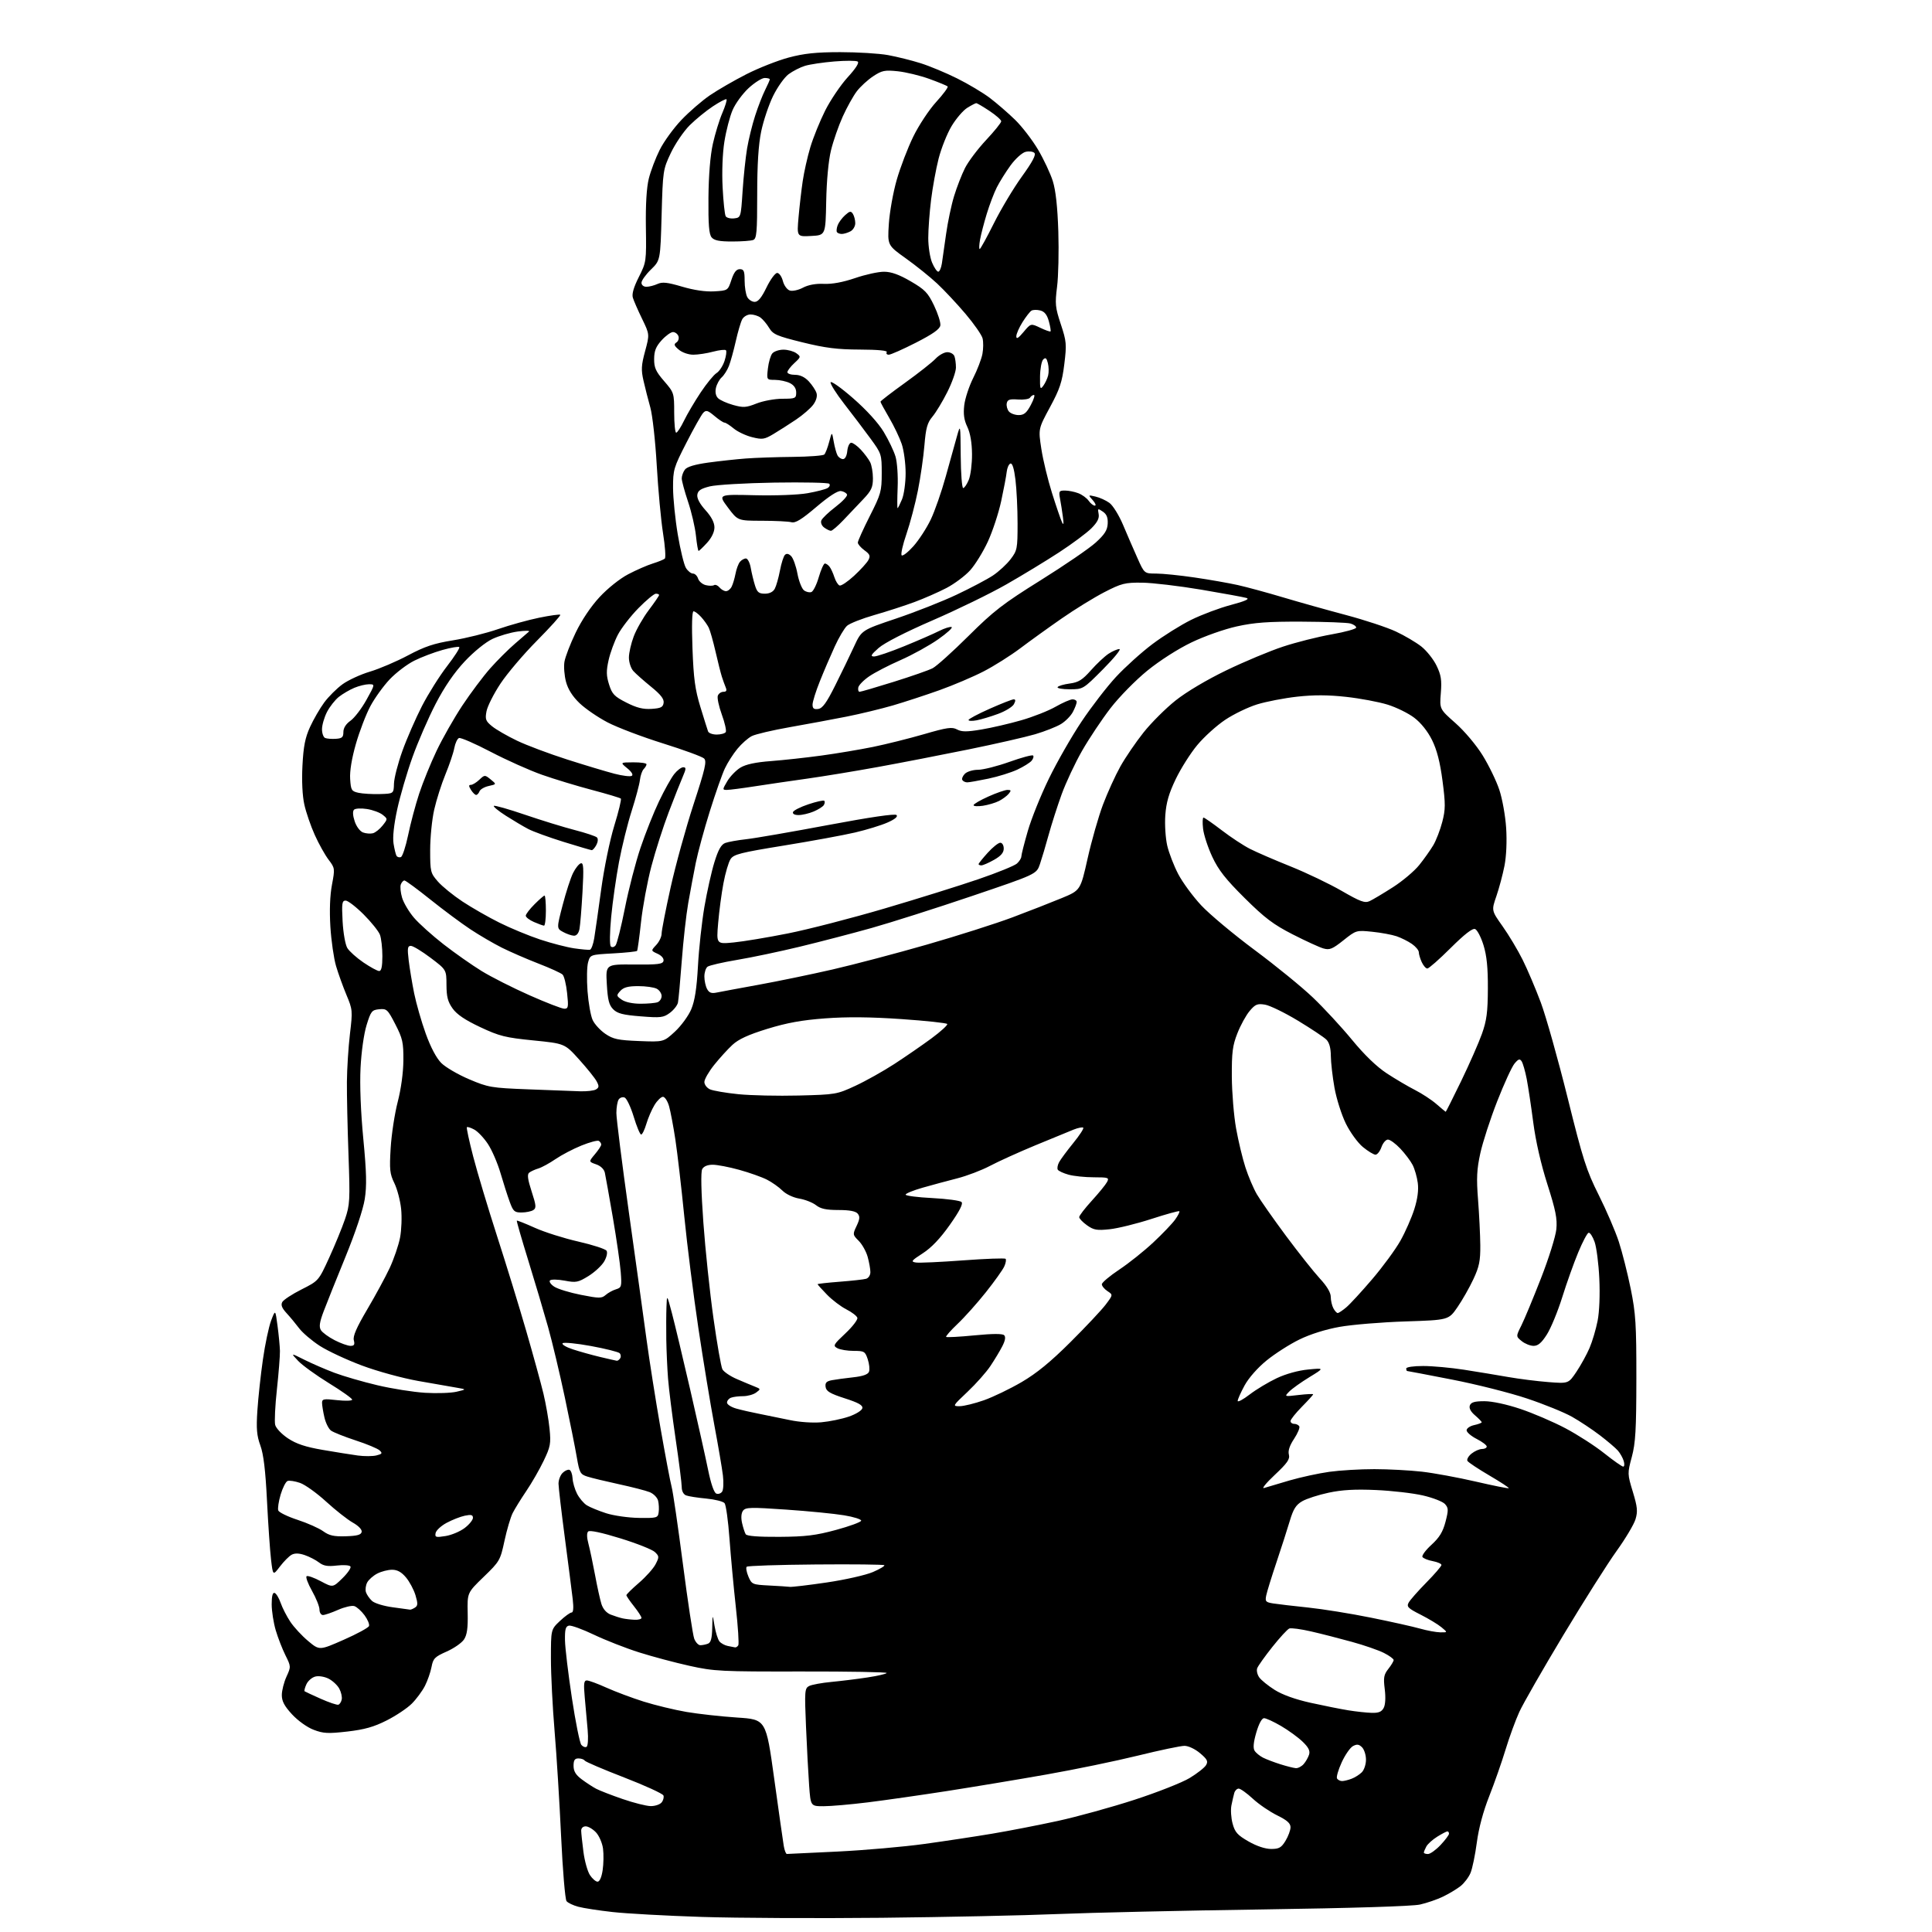 <?xml version="1.0" encoding="UTF-8" standalone="no"?>
<svg 
  version="1.1" 
  xmlns="http://www.w3.org/2000/svg" 
  xmlns:xlink="http://www.w3.org/1999/xlink" 
  xmlns:svg="http://www.w3.org/2000/svg"
  xmlns:rdf="http://www.w3.org/1999/02/22-rdf-syntax-ns#"
  xmlns:cc="http://creativecommons.org/ns#"
  xmlns:dc="http://purl.org/dc/elements/1.1/"
  viewBox="0 0 768 768"
  width="768"
  height="768"
>
<style>svg {background-color: white; }</style>"
<path stroke="none" fill="black" fill-rule="evenodd" d="M350.50,762.35C325.20,762.61 293.02,762.46 279.00,762.01C264.98,761.56 249.00,760.68 243.50,760.06C238.00,759.45 231.86,758.50 229.87,757.96C227.87,757.43 225.77,756.43 225.21,755.74C224.65,755.06 223.68,743.48 223.05,730.00C222.43,716.52 221.26,697.71 220.46,688.20C219.66,678.68 219.00,665.69 219.00,659.32C219.00,647.74 219.00,647.74 222.57,644.37C224.54,642.52 226.62,641.00 227.21,641.00C227.91,641.00 228.07,639.19 227.67,635.75C227.34,632.86 225.93,621.95 224.56,611.50C223.18,601.05 222.04,591.29 222.02,589.82C222.01,588.35 222.73,586.42 223.62,585.53C224.50,584.64 225.73,584.08 226.34,584.28C226.95,584.48 227.51,585.99 227.60,587.63C227.68,589.27 228.49,592.04 229.39,593.79C230.30,595.55 232.04,597.61 233.27,598.38C234.50,599.15 237.94,600.56 240.93,601.53C243.92,602.49 249.75,603.33 253.93,603.39C261.15,603.49 261.52,603.39 261.83,601.15C262.02,599.85 261.91,597.77 261.60,596.52C261.28,595.28 259.78,593.76 258.26,593.15C256.74,592.54 251.22,591.12 246.00,589.99C240.78,588.86 235.14,587.50 233.47,586.96C230.68,586.07 230.35,585.47 229.28,579.25C228.65,575.54 226.51,564.85 224.53,555.50C222.55,546.15 219.55,533.55 217.86,527.50C216.16,521.45 212.62,509.52 209.98,501.00C207.34,492.48 205.30,485.38 205.44,485.23C205.59,485.08 208.81,486.36 212.61,488.07C216.40,489.78 224.19,492.25 229.92,493.55C235.65,494.86 240.69,496.50 241.12,497.20C241.57,497.93 241.16,499.75 240.16,501.47C239.19,503.12 236.38,505.72 233.92,507.25C229.81,509.78 229.01,509.94 224.47,509.08C221.73,508.57 219.11,508.52 218.64,508.98C218.17,509.44 218.93,510.56 220.32,511.47C221.71,512.39 226.49,513.85 230.92,514.72C238.19,516.16 239.17,516.16 240.75,514.78C241.71,513.93 243.56,512.91 244.86,512.52C247.08,511.84 247.19,511.43 246.75,505.65C246.49,502.27 245.08,492.52 243.62,484.00C242.15,475.48 240.72,467.46 240.44,466.19C240.13,464.76 238.79,463.47 236.96,462.84C233.99,461.80 233.99,461.80 236.49,458.82C237.87,457.19 239.00,455.46 239.00,454.98C239.00,454.51 238.57,453.85 238.05,453.53C237.53,453.21 234.41,454.04 231.13,455.37C227.84,456.70 223.21,459.13 220.83,460.76C218.45,462.39 215.38,464.07 214.00,464.49C212.62,464.90 210.98,465.66 210.35,466.16C209.51,466.84 209.76,468.78 211.32,473.59C213.16,479.24 213.25,480.23 211.97,481.04C211.16,481.55 209.07,481.98 207.33,481.98C204.51,482.00 204.00,481.54 202.62,477.75C201.76,475.41 200.11,470.26 198.95,466.30C197.79,462.33 195.53,457.13 193.94,454.73C192.35,452.33 189.92,449.76 188.53,449.02C187.14,448.27 185.82,447.85 185.59,448.08C185.37,448.31 186.50,453.59 188.12,459.81C189.73,466.03 193.99,480.20 197.57,491.31C201.16,502.41 206.38,519.38 209.16,529.00C211.95,538.62 215.04,549.88 216.03,554.00C217.01,558.12 218.11,564.42 218.46,568.00C219.04,573.88 218.81,575.09 216.10,580.72C214.46,584.15 211.35,589.55 209.20,592.72C207.05,595.90 204.61,599.85 203.78,601.50C202.95,603.15 201.49,608.10 200.54,612.50C198.87,620.26 198.63,620.69 192.28,626.82C185.74,633.15 185.74,633.15 185.91,641.19C186.04,647.15 185.66,649.87 184.46,651.70C183.56,653.07 180.45,655.24 177.54,656.52C172.82,658.61 172.17,659.27 171.54,662.64C171.15,664.71 169.97,668.10 168.91,670.18C167.85,672.25 165.51,675.42 163.70,677.22C161.90,679.03 157.41,682.03 153.73,683.89C148.62,686.48 144.92,687.52 138.10,688.31C130.40,689.19 128.54,689.10 124.66,687.61C122.08,686.63 118.42,684.00 116.08,681.47C113.01,678.14 112.01,676.23 112.03,673.77C112.04,671.97 112.88,668.70 113.88,666.50C115.69,662.55 115.68,662.45 113.47,658.00C112.23,655.52 110.50,651.06 109.61,648.07C108.73,645.08 108.00,640.43 108.00,637.74C108.00,634.44 108.38,632.96 109.17,633.22C109.81,633.44 110.89,635.22 111.57,637.19C112.25,639.15 113.97,642.51 115.39,644.65C116.81,646.80 120.00,650.25 122.48,652.32C126.98,656.09 126.98,656.09 136.60,651.85C141.88,649.53 146.42,647.06 146.68,646.38C146.95,645.70 146.14,643.76 144.90,642.08C143.66,640.40 141.83,638.76 140.85,638.45C139.86,638.14 136.96,638.81 134.40,639.94C131.84,641.07 129.13,642.00 128.37,642.00C127.62,642.00 127.00,641.02 127.00,639.83C127.00,638.64 125.66,635.28 124.02,632.38C122.38,629.47 121.42,626.86 121.90,626.56C122.37,626.27 124.91,627.17 127.53,628.57C132.31,631.11 132.31,631.11 136.11,627.39C138.20,625.35 139.65,623.24 139.32,622.71C138.99,622.18 136.59,622.01 133.93,622.32C130.23,622.76 128.60,622.48 126.82,621.11C125.54,620.12 122.99,618.81 121.15,618.18C118.88,617.40 117.21,617.35 115.94,618.03C114.92,618.58 112.83,620.68 111.29,622.70C108.50,626.37 108.50,626.37 107.74,619.93C107.33,616.40 106.60,605.85 106.13,596.50C105.53,584.46 104.76,578.07 103.50,574.61C102.06,570.67 101.83,567.96 102.32,560.61C102.65,555.60 103.63,546.55 104.50,540.50C105.36,534.45 106.83,527.48 107.76,525.00C109.46,520.50 109.46,520.50 110.32,527.00C110.80,530.58 111.23,535.08 111.28,537.00C111.32,538.92 110.78,545.79 110.08,552.26C109.37,558.73 109.06,565.10 109.39,566.42C109.72,567.74 111.99,570.13 114.49,571.78C117.79,573.97 121.44,575.18 128.24,576.35C133.33,577.23 139.63,578.23 142.24,578.59C144.84,578.94 148.18,578.92 149.64,578.55C151.91,577.99 152.10,577.68 150.91,576.56C150.13,575.83 145.85,574.04 141.39,572.59C136.94,571.13 132.52,569.37 131.59,568.69C130.65,568.01 129.48,565.66 128.97,563.47C128.46,561.29 128.04,558.69 128.02,557.70C128.00,556.09 128.63,555.97 134.00,556.58C137.30,556.95 140.00,556.86 139.99,556.38C139.99,555.90 135.83,552.94 130.74,549.82C125.66,546.69 120.15,542.71 118.50,540.95C115.50,537.77 115.50,537.77 120.96,540.51C123.97,542.02 129.35,544.35 132.93,545.70C136.50,547.04 144.16,549.27 149.96,550.64C155.76,552.02 164.32,553.37 169.00,553.66C173.68,553.94 179.30,553.75 181.50,553.23C185.50,552.30 185.50,552.30 181.50,551.62C179.30,551.25 172.42,550.04 166.22,548.95C159.92,547.83 150.06,545.13 143.90,542.83C137.83,540.56 130.28,537.04 127.13,535.01C123.98,532.97 120.30,529.84 118.95,528.06C117.60,526.27 115.34,523.54 113.91,521.99C112.04,519.95 111.57,518.73 112.22,517.57C112.72,516.69 116.16,514.43 119.88,512.56C126.64,509.15 126.64,509.15 130.84,500.00C133.14,494.97 135.97,488.07 137.13,484.68C139.09,478.90 139.18,477.23 138.53,459.00C138.14,448.27 137.86,435.23 137.90,430.00C137.95,424.77 138.49,416.23 139.11,411.00C140.21,401.82 140.16,401.30 137.72,395.50C136.34,392.20 134.47,387.02 133.58,384.00C132.69,380.98 131.68,373.96 131.33,368.41C130.94,361.95 131.16,355.94 131.96,351.72C133.17,345.28 133.14,345.06 130.62,341.75C129.20,339.88 126.73,335.47 125.14,331.93C123.54,328.39 121.67,322.95 120.98,319.84C120.20,316.33 119.91,310.45 120.23,304.34C120.62,296.71 121.30,293.26 123.24,289.00C124.62,285.98 127.16,281.59 128.88,279.25C130.60,276.92 133.88,273.65 136.16,272.00C138.44,270.35 143.36,268.08 147.08,266.98C150.80,265.87 157.61,262.96 162.20,260.52C168.82,257.00 172.51,255.76 180.02,254.55C185.24,253.71 193.32,251.70 198.00,250.08C202.68,248.47 210.05,246.42 214.38,245.54C218.72,244.65 222.47,244.14 222.72,244.39C222.98,244.64 218.80,249.27 213.45,254.68C208.09,260.08 201.54,267.80 198.89,271.83C196.23,275.87 193.76,280.78 193.39,282.76C192.79,285.92 193.06,286.64 195.61,288.71C197.20,290.01 201.65,292.58 205.50,294.42C209.35,296.27 218.34,299.64 225.47,301.92C232.60,304.20 241.06,306.74 244.26,307.57C247.46,308.40 250.55,308.78 251.14,308.41C251.80,308.01 251.10,306.83 249.36,305.41C246.50,303.07 246.50,303.07 251.75,303.04C254.64,303.02 257.00,303.36 257.00,303.80C257.00,304.24 256.50,305.10 255.88,305.72C255.26,306.34 254.59,308.29 254.38,310.06C254.18,311.82 252.69,317.37 251.09,322.38C249.48,327.40 247.23,336.50 246.07,342.62C244.92,348.73 243.51,358.59 242.95,364.53C242.36,370.73 242.30,375.70 242.81,376.21C243.31,376.71 244.12,376.53 244.71,375.79C245.27,375.08 246.94,368.43 248.41,361.00C249.88,353.57 252.67,342.77 254.62,337.00C256.56,331.23 259.88,322.90 261.99,318.50C264.09,314.10 266.79,309.26 267.98,307.75C269.17,306.24 270.79,305.00 271.59,305.00C272.81,305.00 272.78,305.57 271.41,308.75C270.51,310.81 268.00,317.16 265.83,322.85C263.66,328.54 260.56,338.21 258.94,344.35C257.33,350.48 255.48,360.45 254.82,366.50C254.17,372.55 253.46,377.72 253.25,377.99C253.03,378.26 248.76,378.71 243.75,378.99C234.64,379.50 234.64,379.50 233.78,382.50C233.30,384.15 233.20,389.32 233.55,394.00C233.90,398.68 234.82,403.85 235.60,405.50C236.37,407.15 238.64,409.61 240.64,410.97C243.74,413.08 245.67,413.50 254.03,413.83C263.80,414.22 263.80,414.22 268.29,410.09C270.75,407.81 273.67,403.83 274.77,401.23C276.20,397.82 276.95,393.00 277.45,384.00C277.82,377.12 278.98,366.55 280.01,360.50C281.05,354.45 282.84,346.44 284.00,342.70C285.54,337.73 286.70,335.69 288.30,335.09C289.51,334.65 293.27,333.97 296.65,333.60C300.03,333.23 314.64,330.70 329.11,327.98C345.95,324.82 355.78,323.38 356.39,323.99C357.01,324.61 355.72,325.68 352.81,326.96C350.32,328.07 344.50,329.85 339.89,330.93C335.27,332.01 322.57,334.34 311.67,336.11C294.30,338.93 291.65,339.60 290.40,341.52C289.61,342.73 288.34,347.04 287.58,351.11C286.81,355.17 285.87,362.28 285.48,366.90C284.76,375.31 284.76,375.31 291.63,374.64C295.41,374.28 305.13,372.66 313.24,371.05C321.34,369.44 338.67,364.96 351.74,361.11C364.81,357.26 381.57,352.02 389.00,349.47C396.43,346.93 403.29,344.14 404.25,343.27C405.21,342.40 406.00,341.14 406.00,340.46C406.00,339.78 407.15,335.24 408.56,330.36C409.96,325.49 413.74,316.10 416.96,309.50C420.17,302.90 426.01,292.70 429.94,286.83C433.86,280.96 440.02,272.98 443.62,269.09C447.22,265.21 453.71,259.35 458.05,256.08C462.39,252.81 469.35,248.46 473.51,246.40C477.68,244.34 484.78,241.67 489.30,240.48C494.94,238.98 496.88,238.11 495.50,237.70C494.40,237.37 486.30,235.89 477.50,234.40C468.70,232.92 458.12,231.67 454.00,231.62C447.18,231.55 445.82,231.89 439.00,235.40C434.88,237.53 427.23,242.24 422.00,245.88C416.77,249.51 409.35,254.86 405.50,257.76C401.65,260.65 395.12,264.77 391.00,266.89C386.88,269.02 379.00,272.37 373.50,274.34C368.00,276.30 359.68,279.03 355.00,280.40C350.32,281.76 342.00,283.78 336.50,284.87C331.00,285.96 320.88,287.84 314.00,289.05C307.12,290.26 300.30,291.86 298.84,292.61C297.38,293.35 294.81,295.62 293.14,297.65C291.47,299.67 289.23,303.17 288.17,305.42C287.10,307.66 284.40,315.35 282.16,322.50C279.92,329.65 277.41,338.88 276.58,343.00C275.75,347.12 274.40,354.32 273.58,359.00C272.76,363.68 271.61,374.02 271.01,382.00C270.41,389.98 269.73,397.42 269.50,398.54C269.26,399.66 267.81,401.50 266.27,402.64C263.74,404.52 262.63,404.65 254.67,404.01C247.67,403.46 245.44,402.89 243.77,401.22C242.10,399.55 241.58,397.52 241.22,391.22C240.76,383.31 240.76,383.31 252.11,383.41C261.67,383.49 263.50,383.25 263.76,381.93C263.95,381.01 262.97,379.85 261.40,379.14C258.73,377.92 258.73,377.92 260.86,375.64C262.04,374.39 263.00,372.37 263.00,371.14C263.00,369.92 264.60,361.70 266.56,352.88C268.51,344.06 272.62,329.18 275.67,319.82C280.35,305.51 281.02,302.60 279.87,301.50C279.11,300.78 271.75,298.08 263.50,295.50C255.25,292.92 245.35,289.16 241.51,287.15C237.66,285.14 232.64,281.70 230.36,279.50C227.59,276.84 225.80,274.01 225.00,271.04C224.34,268.58 224.06,265.01 224.37,263.09C224.68,261.18 226.68,255.97 228.82,251.53C231.19,246.58 234.87,241.09 238.31,237.38C241.53,233.90 246.37,230.03 249.71,228.28C252.89,226.61 257.30,224.68 259.50,224.00C261.70,223.32 263.85,222.44 264.28,222.05C264.71,221.66 264.39,217.10 263.56,211.92C262.74,206.74 261.62,194.62 261.07,185.00C260.52,175.38 259.37,165.03 258.52,162.00C257.67,158.97 256.45,154.19 255.81,151.37C254.82,147.03 254.91,145.22 256.44,139.59C258.24,132.93 258.24,132.93 255.23,126.72C253.57,123.30 251.92,119.52 251.56,118.31C251.12,116.86 251.92,114.12 253.94,110.13C256.92,104.22 256.96,103.90 256.75,90.31C256.62,81.30 257.02,74.59 257.91,71.00C258.66,67.97 260.61,62.83 262.25,59.56C263.88,56.29 267.76,50.95 270.86,47.69C273.96,44.43 279.07,40.01 282.21,37.87C285.35,35.73 291.88,31.96 296.71,29.50C301.55,27.04 309.10,24.06 313.50,22.88C319.64,21.24 324.41,20.74 334.00,20.73C340.88,20.73 349.43,21.25 353.00,21.90C356.57,22.55 362.41,24.01 365.97,25.13C369.53,26.25 376.06,28.97 380.47,31.17C384.89,33.36 390.75,36.87 393.50,38.95C396.25,41.04 400.76,44.94 403.51,47.62C406.27,50.31 410.38,55.65 412.65,59.50C414.92,63.35 417.56,68.97 418.51,72.00C419.67,75.71 420.38,82.22 420.70,92.00C420.95,99.97 420.73,109.88 420.20,114.00C419.34,120.78 419.48,122.21 421.68,128.86C423.95,135.70 424.05,136.83 423.08,144.74C422.21,151.88 421.28,154.66 417.38,161.87C412.73,170.48 412.73,170.48 413.95,178.44C414.62,182.82 416.52,190.70 418.18,195.95C419.83,201.20 421.61,206.40 422.12,207.50C422.79,208.96 422.90,208.42 422.52,205.50C422.23,203.30 421.72,200.04 421.38,198.25C420.82,195.27 420.99,195.00 423.32,195.00C424.72,195.00 427.11,195.47 428.62,196.05C430.14,196.62 431.99,197.97 432.75,199.05C433.50,200.12 434.61,201.00 435.21,201.00C435.82,201.00 435.45,200.03 434.40,198.85C432.50,196.70 432.50,196.70 435.50,197.40C437.15,197.78 439.62,198.90 441.00,199.90C442.38,200.89 444.81,204.81 446.41,208.60C448.01,212.40 450.57,218.31 452.11,221.75C454.89,228.00 454.89,228.00 459.57,228.00C462.14,228.00 469.03,228.70 474.87,229.56C480.72,230.41 488.43,231.77 492.00,232.56C495.57,233.36 503.68,235.56 510.00,237.45C516.33,239.34 527.58,242.50 535.00,244.47C542.42,246.44 551.36,249.39 554.85,251.02C558.34,252.65 562.92,255.35 565.02,257.01C567.12,258.68 569.84,262.10 571.05,264.61C572.86,268.34 573.17,270.32 572.75,275.51C572.24,281.86 572.24,281.86 578.55,287.43C582.16,290.62 586.79,296.11 589.36,300.25C591.83,304.24 594.82,310.40 596.00,313.95C597.19,317.50 598.41,324.33 598.72,329.13C599.06,334.41 598.80,340.36 598.05,344.18C597.37,347.66 595.92,353.08 594.84,356.22C592.86,361.95 592.86,361.95 597.31,368.22C599.76,371.68 603.34,377.65 605.26,381.50C607.18,385.35 610.43,393.00 612.49,398.50C614.54,404.00 619.33,421.01 623.13,436.30C629.28,461.07 630.63,465.29 635.53,475.06C638.55,481.09 642.14,489.43 643.50,493.59C644.86,497.76 646.99,506.19 648.24,512.33C650.23,522.16 650.50,526.45 650.48,548.00C650.46,568.33 650.15,573.63 648.67,579.15C646.91,585.71 646.91,585.90 649.07,593.00C650.90,599.04 651.08,600.80 650.14,603.92C649.53,605.96 646.14,611.66 642.60,616.57C639.07,621.48 629.55,636.52 621.44,650.00C613.34,663.48 605.47,677.20 603.96,680.50C602.45,683.80 599.98,690.55 598.48,695.50C596.98,700.45 594.06,708.77 592.00,714.00C589.60,720.05 587.81,726.74 587.06,732.43C586.41,737.34 585.29,742.78 584.56,744.51C583.84,746.24 582.04,748.61 580.57,749.77C579.09,750.93 575.98,752.80 573.64,753.93C571.31,755.06 567.17,756.48 564.45,757.09C561.42,757.77 537.18,758.52 502.00,759.03C470.38,759.48 433.70,760.31 420.50,760.86C407.30,761.42 375.80,762.08 350.50,762.35zM237.55,748.00C238.36,748.00 239.15,746.21 239.56,743.44C239.94,740.93 240.00,737.06 239.71,734.84C239.41,732.62 238.15,729.72 236.91,728.40C235.67,727.08 233.83,726.00 232.83,726.00C231.74,726.00 231.01,726.71 231.03,727.75C231.05,728.71 231.45,732.47 231.92,736.11C232.39,739.75 233.55,743.91 234.50,745.36C235.45,746.81 236.83,748.00 237.55,748.00zM312.80,736.98C313.18,736.97 322.28,736.54 333.01,736.02C343.75,735.49 359.27,734.13 367.51,732.99C375.76,731.85 387.90,730.01 394.50,728.90C401.10,727.80 412.80,725.52 420.50,723.85C428.20,722.17 441.93,718.38 451.00,715.43C460.07,712.48 469.94,708.59 472.92,706.78C475.89,704.98 478.82,702.68 479.42,701.67C480.32,700.15 479.92,699.36 477.04,696.92C475.05,695.25 472.41,694.00 470.84,694.00C469.34,694.00 460.99,695.75 452.30,697.89C443.61,700.03 427.27,703.41 416.00,705.39C404.73,707.38 386.95,710.33 376.50,711.96C366.05,713.58 351.89,715.61 345.03,716.46C338.17,717.31 330.24,718.00 327.40,718.00C322.24,718.00 322.24,718.00 321.64,709.75C321.31,705.21 320.75,694.68 320.40,686.35C319.80,672.20 319.88,671.14 321.63,670.22C322.66,669.69 326.65,668.95 330.50,668.59C334.35,668.22 340.78,667.43 344.78,666.82C348.78,666.21 352.24,665.42 352.47,665.05C352.70,664.68 337.50,664.41 318.69,664.44C286.59,664.50 283.87,664.36 274.12,662.20C268.41,660.94 259.41,658.54 254.12,656.87C248.83,655.20 240.76,652.04 236.18,649.86C231.61,647.67 227.11,646.03 226.18,646.21C224.84,646.48 224.52,647.65 224.59,652.03C224.64,655.04 225.87,665.31 227.32,674.87C228.76,684.42 230.46,692.85 231.09,693.61C231.71,694.36 232.66,694.71 233.18,694.39C233.72,694.05 233.90,691.11 233.60,687.65C233.30,684.27 232.78,678.46 232.45,674.75C231.95,669.26 232.11,668.00 233.28,668.00C234.07,668.00 237.60,669.30 241.11,670.89C244.63,672.47 251.26,674.96 255.86,676.41C260.46,677.85 268.11,679.70 272.86,680.52C277.61,681.33 286.68,682.33 293.00,682.75C304.50,683.50 304.50,683.50 307.75,707.00C309.54,719.92 311.25,731.96 311.55,733.75C311.85,735.54 312.41,736.99 312.80,736.98zM567.63,737.00C568.53,737.00 570.78,735.39 572.63,733.43C574.48,731.46 576.00,729.44 576.00,728.93C576.00,728.42 575.72,728.00 575.37,728.00C575.02,728.00 573.21,728.94 571.36,730.09C569.50,731.24 567.53,733.01 566.99,734.02C566.44,735.04 566.00,736.12 566.00,736.43C566.00,736.75 566.73,737.00 567.63,737.00zM505.26,734.99C508.44,735.00 509.34,734.49 511.01,731.75C512.10,729.96 512.99,727.54 513.00,726.37C513.00,724.78 511.63,723.57 507.68,721.63C504.76,720.20 500.41,717.23 498.02,715.02C495.63,712.81 493.10,711.00 492.40,711.00C491.70,711.00 490.91,711.79 490.64,712.75C490.37,713.71 489.86,715.92 489.51,717.67C489.16,719.41 489.37,722.67 489.98,724.92C490.90,728.34 491.92,729.49 496.29,731.99C499.52,733.85 502.93,734.98 505.26,734.99zM258.63,717.95C260.35,717.98 262.31,717.33 262.99,716.51C263.67,715.69 264.00,714.44 263.72,713.72C263.45,713.01 256.41,709.78 248.08,706.56C239.75,703.34 232.70,700.33 232.41,699.85C232.12,699.38 231.01,699.00 229.94,699.00C228.46,699.00 228.00,699.70 228.00,701.95C228.00,704.11 228.87,705.54 231.25,707.32C233.04,708.66 235.62,710.34 237.00,711.07C238.38,711.79 243.10,713.63 247.50,715.14C251.90,716.66 256.91,717.92 258.63,717.95zM533.49,708.00C534.25,708.00 535.95,707.59 537.28,707.08C538.61,706.58 540.43,705.42 541.34,704.51C542.26,703.60 543.00,701.35 543.00,699.50C543.00,697.65 542.29,695.44 541.43,694.57C540.21,693.36 539.41,693.25 537.84,694.09C536.72,694.68 534.70,697.60 533.34,700.57C531.98,703.54 531.15,706.43 531.49,706.99C531.84,707.54 532.74,708.00 533.49,708.00zM515.10,702.87C515.97,702.94 517.38,702.21 518.23,701.25C519.07,700.29 520.04,698.58 520.39,697.45C520.84,695.95 520.13,694.56 517.75,692.29C515.96,690.58 512.12,687.79 509.21,686.09C506.29,684.39 503.27,683.00 502.48,683.00C501.61,683.00 500.42,685.20 499.40,688.69C498.27,692.57 498.06,694.87 498.72,695.94C499.26,696.80 500.78,698.04 502.10,698.71C503.42,699.37 506.52,700.55 509.00,701.33C511.48,702.11 514.22,702.80 515.10,702.87zM545.21,680.88C548.01,680.97 549.20,680.49 550.03,678.94C550.71,677.68 550.87,674.82 550.46,671.49C549.88,666.89 550.09,665.70 551.89,663.41C553.05,661.94 554.00,660.35 554.00,659.89C554.00,659.42 552.28,658.16 550.17,657.09C548.07,656.01 542.33,654.02 537.42,652.67C532.51,651.31 525.21,649.44 521.18,648.52C517.16,647.59 513.27,647.07 512.53,647.35C511.80,647.63 508.76,650.93 505.78,654.68C502.80,658.43 500.09,662.24 499.76,663.14C499.42,664.03 499.78,665.67 500.55,666.76C501.31,667.86 504.09,670.11 506.72,671.77C509.78,673.70 514.93,675.55 521.00,676.89C526.23,678.05 532.98,679.39 536.00,679.88C539.02,680.37 543.17,680.82 545.21,680.88zM134.50,677.65C135.05,677.47 135.66,676.52 135.85,675.54C136.04,674.55 135.61,672.63 134.88,671.28C134.16,669.93 132.27,668.16 130.68,667.33C129.04,666.49 126.73,666.10 125.36,666.45C124.02,666.78 122.42,668.17 121.80,669.53C121.18,670.89 120.86,672.15 121.09,672.31C121.31,672.48 124.20,673.82 127.50,675.29C130.80,676.76 133.95,677.82 134.50,677.65zM292.19,654.86C292.57,654.94 293.15,654.56 293.48,654.03C293.81,653.49 293.37,646.63 292.50,638.78C291.63,630.92 290.50,618.71 289.98,611.64C289.47,604.56 288.59,598.21 288.02,597.53C287.46,596.85 284.18,596.03 280.74,595.70C277.29,595.38 273.69,594.82 272.74,594.45C271.69,594.05 271.00,592.73 271.00,591.14C271.00,589.69 269.91,581.08 268.57,572.00C267.23,562.92 265.88,552.12 265.56,548.00C265.24,543.88 264.93,536.90 264.86,532.50C264.80,528.10 264.82,522.25 264.93,519.50C265.11,514.50 265.11,514.50 267.10,522.00C268.19,526.12 271.47,539.85 274.39,552.50C277.31,565.15 280.50,579.48 281.49,584.34C282.61,589.83 283.84,593.39 284.75,593.73C285.55,594.04 286.60,593.66 287.09,592.90C287.57,592.13 287.70,589.25 287.37,586.50C287.04,583.75 285.51,574.75 283.96,566.50C282.41,558.25 279.56,540.92 277.62,528.00C275.69,515.08 273.16,495.05 272.01,483.50C270.86,471.95 269.26,458.23 268.47,453.00C267.68,447.77 266.55,441.81 265.97,439.75C265.38,437.69 264.29,436.00 263.53,436.00C262.78,436.00 261.27,437.46 260.18,439.25C259.09,441.04 257.63,444.41 256.94,446.75C256.25,449.09 255.32,451.00 254.87,451.00C254.42,451.00 253.09,447.81 251.91,443.92C250.73,440.03 249.09,436.59 248.28,436.28C247.46,435.96 246.40,436.34 245.91,437.10C245.43,437.87 245.02,440.27 245.02,442.43C245.01,444.59 247.25,462.36 249.99,481.93C252.74,501.49 255.90,524.25 257.01,532.50C258.13,540.75 260.61,556.50 262.53,567.50C264.45,578.50 266.45,589.08 266.98,591.02C267.51,592.95 269.52,606.75 271.46,621.67C273.39,636.59 275.42,649.97 275.96,651.40C276.51,652.83 277.60,654.00 278.39,654.00C279.19,654.00 280.55,653.73 281.42,653.39C282.58,652.95 283.03,651.29 283.12,647.14C283.24,641.50 283.24,641.50 284.04,646.31C284.49,648.95 285.37,651.74 286.00,652.50C286.63,653.26 288.13,654.07 289.32,654.30C290.52,654.54 291.81,654.79 292.19,654.86zM572.50,648.88C575.50,648.93 575.50,648.93 573.00,646.86C571.63,645.71 567.91,643.47 564.73,641.86C559.73,639.34 559.09,638.70 559.95,637.09C560.50,636.06 563.66,632.47 566.97,629.11C570.29,625.74 573.00,622.59 573.00,622.10C573.00,621.62 571.44,620.93 569.54,620.57C567.63,620.22 565.79,619.47 565.45,618.92C565.11,618.37 566.72,616.19 569.03,614.08C572.20,611.18 573.56,608.95 574.61,604.94C575.83,600.24 575.80,599.44 574.39,597.87C573.51,596.91 569.58,595.37 565.65,594.47C561.72,593.56 553.33,592.59 547.00,592.31C538.66,591.94 533.48,592.23 528.15,593.37C524.10,594.23 519.38,595.76 517.65,596.76C515.17,598.20 514.12,599.86 512.72,604.55C511.75,607.82 509.36,615.23 507.43,621.00C505.49,626.77 503.65,632.71 503.35,634.19C502.85,636.61 503.12,636.92 506.15,637.40C507.99,637.69 514.23,638.42 520.00,639.02C525.77,639.62 537.02,641.43 545.00,643.05C552.98,644.66 561.75,646.62 564.50,647.40C567.25,648.18 570.85,648.85 572.50,648.88zM252.25,643.88C253.76,643.95 255.00,643.61 255.00,643.14C255.00,642.66 253.65,640.58 252.00,638.50C250.35,636.42 249.00,634.45 249.00,634.11C249.00,633.78 251.25,631.56 254.01,629.19C256.76,626.82 259.73,623.50 260.60,621.81C262.08,618.95 262.06,618.62 260.34,616.97C259.33,615.99 253.16,613.54 246.62,611.52C239.15,609.21 234.40,608.20 233.80,608.80C233.21,609.39 233.24,611.19 233.91,613.65C234.48,615.80 235.66,621.37 236.53,626.03C237.39,630.69 238.54,635.92 239.09,637.65C239.72,639.63 241.09,641.18 242.79,641.84C244.28,642.42 246.40,643.09 247.50,643.33C248.60,643.57 250.74,643.82 252.25,643.88zM163.00,639.86C163.28,639.92 164.14,639.56 164.93,639.06C166.12,638.31 166.16,637.48 165.16,634.12C164.49,631.91 162.79,628.72 161.38,627.05C159.59,624.91 157.93,624.00 155.86,624.00C154.23,624.00 151.59,624.68 149.98,625.51C148.37,626.34 146.57,627.93 145.97,629.05C145.38,630.16 145.15,631.90 145.47,632.91C145.79,633.91 146.89,635.49 147.91,636.42C148.93,637.34 152.61,638.46 156.13,638.92C159.63,639.37 162.72,639.80 163.00,639.86zM314.00,630.80C314.82,630.90 321.43,630.12 328.69,629.05C335.94,627.98 344.16,626.12 346.97,624.92C349.77,623.71 351.82,622.49 351.53,622.20C351.24,621.91 338.96,621.77 324.25,621.90C309.54,622.02 297.19,622.43 296.82,622.81C296.45,623.19 296.76,624.94 297.50,626.70C298.82,629.80 299.09,629.92 305.68,630.26C309.43,630.45 313.18,630.69 314.00,630.80zM137.49,610.69C142.00,610.55 143.55,610.12 143.77,608.95C143.95,608.03 142.52,606.54 140.23,605.25C138.12,604.06 133.35,600.31 129.64,596.91C125.93,593.51 121.25,590.16 119.25,589.47C117.24,588.78 115.01,588.44 114.31,588.71C113.60,588.99 112.36,591.43 111.55,594.14C110.75,596.85 110.33,599.69 110.62,600.44C110.91,601.20 114.36,602.88 118.29,604.16C122.22,605.45 126.80,607.48 128.47,608.69C130.88,610.43 132.72,610.84 137.49,610.69zM177.12,610.60C179.49,610.22 182.91,608.78 184.72,607.40C186.52,606.03 188.00,604.21 188.00,603.37C188.00,602.17 187.30,601.99 184.75,602.52C182.96,602.90 179.71,604.18 177.51,605.37C175.32,606.55 173.36,608.37 173.16,609.41C172.84,611.10 173.24,611.22 177.12,610.60zM309.81,610.92C320.26,610.85 324.24,610.36 332.33,608.17C337.74,606.70 342.24,605.05 342.33,604.50C342.42,603.95 339.35,602.98 335.50,602.35C331.65,601.71 321.30,600.69 312.50,600.09C298.38,599.11 296.37,599.16 295.36,600.53C294.65,601.49 294.51,603.32 294.98,605.42C295.40,607.26 296.05,609.27 296.43,609.88C296.88,610.62 301.45,610.97 309.81,610.92zM502.50,591.50C503.60,591.15 508.15,589.80 512.61,588.50C517.07,587.21 524.19,585.66 528.43,585.07C532.68,584.48 540.72,584.00 546.32,584.01C551.92,584.01 560.42,584.47 565.21,585.01C570.00,585.56 579.66,587.34 586.67,588.96C593.68,590.59 599.57,591.76 599.76,591.58C599.94,591.39 596.47,589.12 592.05,586.53C587.62,583.93 583.70,581.33 583.34,580.74C582.98,580.16 583.70,578.85 584.95,577.84C586.20,576.83 588.07,576.00 589.11,576.00C590.15,576.00 591.00,575.56 591.00,575.02C591.00,574.48 589.20,573.12 587.00,572.00C584.80,570.88 583.00,569.33 583.00,568.56C583.00,567.79 584.35,566.86 586.00,566.50C587.65,566.14 589.00,565.63 589.00,565.37C589.00,565.11 587.80,563.87 586.33,562.61C584.59,561.11 583.88,559.74 584.30,558.66C584.78,557.41 586.21,557.00 590.07,557.00C593.14,557.00 598.88,558.23 604.35,560.06C609.38,561.75 617.44,565.20 622.25,567.74C627.06,570.28 634.00,574.75 637.68,577.68C641.35,580.60 644.76,583.00 645.25,583.00C645.73,583.00 645.83,581.99 645.45,580.75C645.07,579.51 644.03,577.66 643.13,576.63C642.23,575.60 639.02,572.87 636.00,570.56C632.98,568.25 627.99,564.94 624.91,563.20C621.84,561.46 613.79,558.19 607.02,555.93C600.25,553.66 586.85,550.28 577.23,548.41C567.62,546.53 559.58,545.00 559.37,545.00C559.17,545.00 559.00,544.55 559.00,544.00C559.00,543.43 561.91,543.00 565.75,543.01C569.46,543.01 576.77,543.68 582.00,544.49C587.23,545.31 595.10,546.61 599.50,547.38C603.90,548.15 611.10,549.06 615.50,549.40C623.50,550.02 623.50,550.02 626.69,545.26C628.44,542.64 630.78,538.39 631.88,535.81C632.98,533.24 634.41,528.40 635.07,525.07C635.78,521.45 636.05,514.69 635.75,508.26C635.48,502.34 634.63,495.77 633.87,493.65C633.12,491.54 632.05,489.91 631.50,490.04C630.95,490.17 629.08,493.70 627.35,497.89C625.61,502.08 622.75,510.10 621.00,515.71C619.24,521.33 616.50,527.97 614.92,530.46C612.81,533.80 611.40,535.00 609.63,535.00C608.31,535.00 606.18,534.16 604.91,533.12C602.59,531.25 602.59,531.25 604.78,526.87C605.98,524.47 609.48,516.04 612.56,508.15C615.65,500.25 618.39,491.48 618.67,488.65C619.08,484.47 618.41,481.10 615.10,470.74C612.55,462.75 610.46,453.61 609.50,446.24C608.66,439.78 607.48,431.98 606.89,428.89C606.29,425.81 605.38,422.66 604.88,421.89C604.13,420.76 603.60,420.93 602.05,422.78C601.00,424.03 597.90,430.78 595.16,437.78C592.42,444.77 589.40,454.07 588.45,458.43C587.04,464.88 586.87,468.33 587.55,476.93C588.00,482.74 588.40,490.88 588.44,495.00C588.49,501.21 588.02,503.53 585.69,508.50C584.15,511.80 581.31,516.80 579.37,519.62C575.85,524.73 575.85,524.73 558.68,525.29C549.23,525.59 537.45,526.57 532.50,527.45C526.95,528.44 520.82,530.37 516.50,532.49C512.65,534.37 506.80,538.11 503.49,540.81C499.92,543.71 496.37,547.75 494.74,550.74C493.23,553.51 492.00,556.27 492.00,556.88C492.00,557.49 494.14,556.35 496.75,554.34C499.36,552.33 504.21,549.42 507.53,547.85C511.19,546.13 516.11,544.77 520.03,544.40C526.50,543.78 526.50,543.78 520.50,547.45C517.20,549.46 513.60,552.04 512.50,553.16C510.50,555.21 510.50,555.21 516.25,554.53C519.41,554.16 522.00,554.04 522.00,554.26C522.00,554.49 519.98,556.72 517.50,559.23C515.02,561.75 513.00,564.29 513.00,564.90C513.00,565.50 513.65,566.00 514.44,566.00C515.23,566.00 516.15,566.43 516.48,566.96C516.81,567.50 515.88,569.74 514.42,571.95C512.64,574.63 511.95,576.71 512.35,578.22C512.82,580.04 511.75,581.59 506.72,586.31C503.30,589.52 501.40,591.86 502.50,591.50zM326.46,565.38C329.73,565.09 334.68,564.07 337.46,563.11C340.27,562.14 342.63,560.67 342.80,559.78C343.03,558.60 341.22,557.59 335.80,555.85C329.99,553.98 328.44,553.06 328.19,551.34C327.95,549.66 328.51,549.07 330.69,548.65C332.24,548.36 336.05,547.84 339.17,547.50C343.01,547.08 345.03,546.36 345.44,545.29C345.78,544.41 345.56,542.19 344.95,540.35C343.91,537.21 343.56,537.00 339.36,537.00C336.89,537.00 333.98,536.52 332.89,535.94C331.04,534.95 331.26,534.55 336.07,530.03C338.90,527.37 341.04,524.58 340.81,523.84C340.58,523.10 338.62,521.60 336.45,520.50C334.28,519.40 330.81,516.77 328.75,514.65C326.69,512.53 325.00,510.66 325.00,510.49C325.00,510.32 328.94,509.88 333.75,509.51C338.56,509.14 343.29,508.62 344.25,508.35C345.24,508.08 346.00,506.91 345.99,505.68C345.99,504.48 345.50,501.76 344.91,499.62C344.32,497.49 342.72,494.63 341.36,493.26C338.94,490.84 338.91,490.70 340.51,487.33C341.80,484.62 341.89,483.57 340.95,482.44C340.14,481.46 337.70,481.00 333.29,481.00C328.42,481.00 326.21,480.52 324.38,479.08C323.04,478.03 320.04,476.85 317.72,476.46C315.30,476.05 312.44,474.70 311.01,473.27C309.65,471.91 306.88,469.96 304.87,468.93C302.85,467.90 297.91,466.15 293.87,465.03C289.84,463.91 285.08,463.00 283.31,463.00C281.25,463.00 279.73,463.64 279.14,464.75C278.54,465.86 278.71,473.65 279.60,486.00C280.37,496.73 282.17,513.83 283.61,524.00C285.04,534.17 286.64,543.32 287.17,544.32C287.71,545.31 290.25,547.05 292.82,548.16C295.39,549.28 298.62,550.63 300.00,551.17C302.43,552.12 302.45,552.19 300.56,553.57C299.49,554.36 297.17,555.00 295.39,555.00C293.62,555.00 291.45,555.27 290.58,555.61C289.71,555.94 289.00,556.82 289.00,557.56C289.00,558.30 290.69,559.38 292.75,559.95C294.81,560.53 298.98,561.48 302.00,562.06C305.02,562.65 310.43,563.75 314.00,564.51C317.72,565.31 323.05,565.68 326.46,565.38zM381.52,558.98C383.16,558.97 387.49,557.90 391.13,556.62C394.78,555.33 401.53,552.08 406.13,549.39C412.11,545.89 417.64,541.36 425.53,533.50C431.61,527.45 437.90,520.75 439.52,518.61C442.46,514.71 442.46,514.71 440.23,513.24C439.00,512.42 438.00,511.20 438.00,510.52C438.00,509.85 441.11,507.23 444.90,504.70C448.70,502.18 454.79,497.32 458.44,493.90C462.09,490.49 466.01,486.39 467.15,484.79C468.29,483.19 469.04,481.70 468.81,481.48C468.59,481.26 463.58,482.64 457.68,484.56C451.78,486.47 444.30,488.31 441.06,488.65C436.01,489.18 434.75,488.96 432.09,487.06C430.39,485.85 429.00,484.40 429.00,483.82C429.00,483.25 431.26,480.31 434.02,477.29C436.78,474.27 439.50,470.94 440.05,469.90C441.00,468.13 440.65,468.00 434.79,467.99C431.33,467.99 426.83,467.52 424.79,466.96C422.74,466.39 420.81,465.50 420.49,464.98C420.17,464.47 420.40,463.13 421.00,462.01C421.59,460.89 424.13,457.47 426.62,454.40C429.12,451.34 430.92,448.58 430.61,448.28C430.31,447.98 428.59,448.31 426.78,449.03C424.98,449.74 418.10,452.57 411.50,455.31C404.90,458.05 396.80,461.72 393.50,463.47C390.20,465.21 384.35,467.44 380.50,468.42C376.65,469.40 370.46,471.07 366.75,472.13C363.04,473.19 360.00,474.43 360.00,474.89C360.00,475.34 364.77,475.96 370.60,476.25C376.43,476.55 381.66,477.26 382.22,477.82C382.92,478.52 381.46,481.39 377.59,486.87C373.77,492.29 370.27,495.98 366.82,498.20C362.24,501.16 361.96,501.54 364.11,501.87C365.42,502.07 373.84,501.69 382.82,501.02C391.80,500.35 399.41,500.08 399.73,500.40C400.06,500.73 399.82,502.10 399.20,503.46C398.58,504.81 395.29,509.43 391.88,513.71C388.47,518.00 383.43,523.64 380.67,526.25C377.92,528.86 375.86,531.20 376.11,531.44C376.35,531.68 381.42,531.41 387.36,530.83C394.55,530.13 398.51,530.11 399.17,530.77C399.84,531.44 399.59,532.90 398.44,535.14C397.50,536.99 395.37,540.52 393.71,543.00C392.06,545.48 387.97,550.09 384.62,553.25C378.61,558.93 378.57,559.00 381.52,558.98zM245.19,540.92C245.57,540.96 246.18,540.51 246.55,539.91C246.92,539.31 246.81,538.41 246.31,537.91C245.81,537.41 240.69,536.13 234.95,535.07C229.20,534.01 224.12,533.52 223.66,533.96C223.20,534.41 225.00,535.50 227.66,536.37C230.32,537.25 235.20,538.61 238.50,539.40C241.80,540.19 244.81,540.87 245.19,540.92zM139.33,535.00C140.81,535.00 141.10,534.50 140.65,532.76C140.23,531.16 141.73,527.71 145.98,520.51C149.23,515.01 153.26,507.57 154.93,504.00C156.59,500.42 158.44,495.02 159.02,492.00C159.61,488.97 159.80,483.80 159.45,480.50C159.10,477.20 157.89,472.61 156.76,470.31C154.95,466.62 154.78,464.92 155.30,456.31C155.63,450.91 156.89,442.68 158.10,438.00C159.43,432.86 160.32,426.34 160.35,421.50C160.40,414.38 160.04,412.80 157.16,407.19C154.11,401.26 153.72,400.90 150.74,401.19C147.81,401.48 147.43,401.96 145.72,407.50C144.65,410.96 143.64,418.16 143.32,424.50C142.98,431.36 143.39,441.97 144.42,452.68C145.70,466.07 145.83,471.36 144.99,476.68C144.35,480.75 141.28,489.95 137.38,499.50C133.78,508.30 129.86,518.08 128.67,521.24C127.03,525.58 126.76,527.41 127.56,528.74C128.15,529.71 130.61,531.51 133.03,532.75C135.44,533.99 138.28,535.00 139.33,535.00zM531.79,521.96C532.18,521.94 533.69,520.93 535.14,519.71C536.60,518.50 541.24,513.45 545.47,508.50C549.70,503.55 554.76,496.65 556.71,493.17C558.66,489.70 561.13,484.07 562.21,480.67C563.50,476.58 563.97,473.06 563.59,470.23C563.29,467.89 562.36,464.67 561.54,463.08C560.72,461.49 558.52,458.58 556.66,456.60C554.79,454.62 552.57,453.00 551.73,453.00C550.89,453.00 549.73,454.35 549.15,456.00C548.57,457.65 547.51,459.00 546.78,459.00C546.05,459.00 543.80,457.63 541.77,455.96C539.73,454.28 536.71,450.12 534.99,446.63C533.29,443.17 531.26,436.77 530.48,432.42C529.70,428.06 529.05,422.36 529.03,419.75C529.01,416.59 528.41,414.42 527.24,413.25C526.28,412.29 521.18,408.90 515.91,405.71C510.64,402.53 504.76,399.67 502.84,399.36C499.82,398.87 499.00,399.21 496.75,401.88C495.32,403.58 493.13,407.56 491.89,410.73C489.97,415.59 489.62,418.31 489.67,428.00C489.71,434.32 490.47,443.59 491.37,448.60C492.27,453.60 493.94,460.58 495.09,464.10C496.23,467.62 498.26,472.40 499.61,474.73C500.96,477.06 506.16,484.48 511.17,491.23C516.19,497.98 522.25,505.62 524.64,508.21C527.47,511.26 529.00,513.83 529.00,515.52C529.00,516.96 529.47,519.00 530.04,520.07C530.60,521.13 531.39,521.98 531.79,521.96zM574.69,441.96C574.80,441.98 577.56,436.49 580.83,429.75C584.09,423.01 587.81,414.57 589.08,411.00C590.97,405.69 591.41,402.40 591.45,393.00C591.49,384.65 591.01,379.91 589.71,375.70C588.72,372.51 587.22,369.64 586.37,369.31C585.33,368.91 582.15,371.38 576.64,376.86C572.14,381.34 567.98,385.00 567.39,385.00C566.80,385.00 565.80,383.85 565.16,382.45C564.52,381.05 564.00,379.28 564.00,378.52C564.00,377.76 562.76,376.27 561.25,375.22C559.74,374.17 556.99,372.80 555.15,372.17C553.31,371.55 548.95,370.74 545.46,370.39C539.17,369.74 539.08,369.77 534.03,373.79C529.64,377.28 528.54,377.73 526.07,377.02C524.49,376.57 518.99,374.05 513.85,371.42C506.16,367.49 502.77,364.92 494.78,357.00C487.21,349.49 484.36,345.86 481.90,340.60C480.16,336.88 478.51,331.85 478.24,329.42C477.96,326.99 478.04,325.00 478.41,325.00C478.77,325.00 482.03,327.27 485.65,330.04C489.26,332.81 494.33,336.15 496.91,337.45C499.48,338.76 506.74,341.90 513.03,344.42C519.32,346.95 528.45,351.32 533.32,354.13C540.79,358.44 542.53,359.08 544.44,358.21C545.68,357.64 549.85,355.16 553.70,352.69C557.55,350.23 562.26,346.25 564.18,343.85C566.10,341.46 568.60,337.93 569.75,336.00C570.89,334.07 572.50,329.91 573.32,326.75C574.62,321.73 574.63,319.65 573.42,310.38C572.44,302.91 571.20,298.11 569.26,294.18C567.54,290.71 564.87,287.36 562.20,285.33C559.85,283.53 555.05,281.17 551.55,280.09C548.04,279.01 540.63,277.62 535.07,277.01C527.88,276.22 522.26,276.20 515.62,276.94C510.49,277.51 503.34,278.89 499.74,280.00C496.14,281.11 490.42,283.87 487.03,286.14C483.63,288.41 478.65,292.91 475.96,296.15C473.26,299.38 469.41,305.47 467.39,309.67C464.64,315.38 463.59,319.02 463.23,324.04C462.96,327.77 463.31,333.18 463.99,336.14C464.68,339.09 466.65,344.19 468.37,347.47C470.09,350.76 474.20,356.35 477.50,359.89C480.80,363.43 490.36,371.42 498.74,377.65C507.12,383.87 517.57,392.39 521.94,396.57C526.32,400.75 533.32,408.33 537.50,413.41C542.44,419.41 547.27,424.06 551.30,426.70C554.71,428.93 559.75,431.90 562.50,433.30C565.25,434.70 569.08,437.21 571.00,438.88C572.92,440.55 574.59,441.94 574.69,441.96zM317.50,435.49C332.15,435.12 332.68,435.03 340.00,431.64C344.12,429.73 351.10,425.82 355.50,422.96C359.90,420.10 366.54,415.52 370.25,412.79C373.96,410.05 376.79,407.47 376.54,407.06C376.28,406.65 368.07,405.77 358.29,405.10C345.95,404.25 336.67,404.17 328.00,404.82C318.72,405.51 312.80,406.59 305.00,408.99C297.45,411.32 293.55,413.11 291.13,415.37C289.27,417.09 286.01,420.68 283.88,423.34C281.75,426.00 280.00,429.05 280.00,430.11C280.00,431.17 281.01,432.49 282.25,433.04C283.49,433.59 288.55,434.46 293.50,434.96C298.45,435.46 309.25,435.70 317.50,435.49zM230.50,433.80C233.25,433.90 236.15,433.56 236.95,433.05C238.15,432.29 238.19,431.72 237.16,429.82C236.48,428.54 233.35,424.65 230.21,421.17C224.50,414.83 224.50,414.83 212.00,413.58C200.88,412.47 198.55,411.89 190.92,408.31C184.92,405.49 181.61,403.27 179.92,400.89C178.01,398.22 177.50,396.22 177.48,391.50C177.46,385.50 177.46,385.50 171.17,380.75C167.71,378.14 164.18,376.00 163.33,376.00C162.02,376.00 161.88,376.92 162.46,381.75C162.84,384.91 163.82,390.82 164.64,394.89C165.47,398.95 167.53,406.15 169.24,410.89C171.20,416.33 173.48,420.63 175.42,422.57C177.12,424.26 182.10,427.17 186.50,429.03C194.10,432.26 195.28,432.46 210.00,433.03C218.53,433.37 227.75,433.71 230.50,433.80zM224.30,400.98C225.91,401.00 226.03,400.35 225.43,394.75C225.07,391.31 224.26,388.01 223.63,387.41C223.01,386.80 218.68,384.83 214.00,383.02C209.32,381.20 202.81,378.37 199.52,376.73C196.23,375.08 190.60,371.80 187.02,369.43C183.43,367.06 176.25,361.72 171.05,357.56C165.86,353.40 161.23,350.00 160.77,350.00C160.31,350.00 159.67,350.71 159.33,351.58C159.00,352.44 159.23,354.82 159.84,356.87C160.46,358.92 162.58,362.49 164.57,364.82C166.56,367.14 171.86,371.90 176.34,375.39C180.83,378.88 187.65,383.67 191.50,386.03C195.35,388.39 203.90,392.72 210.50,395.64C217.10,398.57 223.31,400.97 224.30,400.98zM254.64,399.00C257.50,399.00 260.55,398.73 261.42,398.39C262.29,398.06 263.00,396.95 263.00,395.93C263.00,394.91 262.13,393.60 261.07,393.04C260.00,392.47 256.70,392.00 253.72,392.00C249.68,392.00 247.88,392.48 246.59,393.90C244.96,395.70 244.99,395.88 247.16,397.40C248.54,398.37 251.49,399.00 254.64,399.00zM284.82,394.57C286.29,394.26 293.80,392.87 301.50,391.47C309.20,390.07 322.48,387.33 331.00,385.37C339.52,383.41 356.40,378.96 368.50,375.48C380.60,372.00 395.90,367.13 402.50,364.65C409.10,362.17 417.88,358.74 422.00,357.03C429.50,353.93 429.50,353.93 432.35,341.22C433.92,334.22 436.66,324.62 438.44,319.88C440.23,315.14 443.34,308.30 445.35,304.70C447.37,301.09 451.53,294.99 454.59,291.15C457.65,287.30 463.38,281.59 467.31,278.46C471.61,275.04 479.68,270.24 487.49,266.47C494.64,263.01 504.78,258.77 510.01,257.05C515.23,255.32 523.91,253.13 529.30,252.18C534.68,251.23 539.09,250.02 539.10,249.48C539.11,248.94 538.08,248.21 536.81,247.85C535.54,247.49 526.85,247.16 517.50,247.12C504.10,247.06 498.63,247.46 491.67,249.00C486.74,250.08 478.79,252.89 473.67,255.35C468.27,257.94 461.03,262.57 456.05,266.62C451.34,270.46 444.87,277.06 441.41,281.55C438.00,285.98 432.94,293.57 430.16,298.42C427.38,303.27 423.71,311.09 422.00,315.80C420.30,320.52 417.97,327.78 416.83,331.94C415.69,336.10 414.14,341.30 413.39,343.50C412.02,347.50 412.02,347.50 386.26,356.22C372.09,361.02 354.20,366.71 346.50,368.88C338.80,371.04 325.98,374.38 318.00,376.31C310.02,378.24 298.77,380.61 293.00,381.57C287.23,382.54 281.94,383.76 281.25,384.29C280.56,384.82 280.00,386.57 280.00,388.19C280.00,389.81 280.48,392.03 281.07,393.13C281.87,394.63 282.80,394.99 284.82,394.57zM150.74,386.00C151.61,386.00 152.00,384.18 152.00,380.07C152.00,376.80 151.56,372.98 151.03,371.57C150.49,370.16 147.58,366.53 144.55,363.50C141.52,360.48 138.30,358.00 137.40,358.00C135.96,358.00 135.81,359.08 136.19,366.25C136.44,370.87 137.27,375.54 138.07,376.86C138.86,378.15 141.74,380.74 144.49,382.61C147.23,384.47 150.04,386.00 150.74,386.00zM234.50,377.54C235.05,377.44 235.83,375.36 236.22,372.93C236.62,370.49 237.87,361.75 238.99,353.50C240.14,345.07 242.41,334.01 244.18,328.25C245.92,322.61 247.09,317.75 246.79,317.45C246.48,317.15 241.35,315.61 235.37,314.03C229.39,312.45 220.45,309.74 215.50,308.00C210.55,306.26 201.36,302.15 195.08,298.87C188.81,295.59 183.13,293.12 182.46,293.38C181.80,293.63 180.95,295.43 180.59,297.37C180.23,299.31 178.64,304.01 177.07,307.82C175.50,311.63 173.49,317.93 172.61,321.82C171.72,325.71 171.00,332.95 171.00,337.91C171.00,346.56 171.13,347.07 174.09,350.45C175.78,352.38 180.17,355.94 183.84,358.37C187.50,360.79 194.10,364.57 198.50,366.76C202.90,368.96 210.22,371.98 214.76,373.49C219.30,374.99 225.38,376.56 228.26,376.98C231.14,377.40 233.95,377.65 234.50,377.54zM228.17,371.96C227.25,371.94 225.32,371.28 223.87,370.49C221.25,369.07 221.25,369.07 223.66,359.79C224.99,354.68 226.84,348.96 227.79,347.06C228.73,345.16 230.11,343.42 230.86,343.19C231.97,342.84 232.09,344.88 231.55,354.63C231.18,361.16 230.65,367.74 230.36,369.25C230.04,370.97 229.21,371.98 228.17,371.96zM216.25,367.96C215.84,367.94 214.04,367.29 212.25,366.51C210.46,365.73 209.00,364.61 209.00,364.01C209.00,363.42 210.56,361.37 212.47,359.47C214.37,357.56 216.17,356.00 216.47,356.00C216.76,356.00 217.00,358.70 217.00,362.00C217.00,365.30 216.66,367.98 216.25,367.96zM390.11,344.00C389.50,344.00 389.00,343.78 389.00,343.50C389.00,343.23 390.63,341.20 392.62,339.00C394.61,336.80 396.86,335.00 397.62,335.00C398.40,335.00 399.00,336.01 399.00,337.32C399.00,338.97 397.88,340.26 395.11,341.82C392.98,343.02 390.73,344.00 390.11,344.00zM159.34,340.72C159.98,340.51 161.28,336.56 162.24,331.96C163.19,327.35 165.16,319.96 166.61,315.54C168.06,311.12 171.17,303.45 173.53,298.50C175.88,293.55 180.49,285.45 183.76,280.50C187.04,275.55 192.03,268.90 194.84,265.71C197.66,262.53 202.11,258.10 204.73,255.85C207.35,253.61 209.85,251.45 210.29,251.05C210.72,250.65 208.69,250.65 205.78,251.04C202.87,251.44 198.37,252.76 195.77,253.98C193.05,255.26 188.42,259.00 184.78,262.87C180.58,267.35 176.75,272.92 173.20,279.74C170.29,285.35 166.12,294.94 163.94,301.05C161.75,307.17 159.03,316.50 157.89,321.78C156.57,327.88 156.04,332.84 156.44,335.35C156.79,337.53 157.32,339.71 157.63,340.21C157.93,340.70 158.70,340.93 159.34,340.72zM235.21,337.95C234.82,337.93 229.78,336.44 224.00,334.65C218.22,332.85 211.93,330.56 210.00,329.55C208.07,328.54 204.09,326.18 201.14,324.30C198.19,322.42 196.02,320.65 196.31,320.35C196.61,320.06 202.17,321.64 208.67,323.86C215.18,326.08 224.08,328.82 228.45,329.95C232.83,331.08 236.81,332.41 237.30,332.90C237.81,333.41 237.71,334.66 237.06,335.89C236.44,337.05 235.61,337.98 235.21,337.95zM148.24,331.23C149.23,330.97 150.97,329.58 152.10,328.15C154.15,325.54 154.15,325.54 152.13,323.91C151.02,323.01 148.22,321.97 145.90,321.60C143.57,321.23 141.25,321.35 140.73,321.87C140.14,322.46 140.23,324.18 140.99,326.48C141.68,328.57 143.11,330.47 144.31,330.92C145.47,331.35 147.24,331.49 148.24,331.23zM317.45,324.00C315.87,324.00 314.99,323.53 315.23,322.81C315.45,322.16 318.21,320.76 321.38,319.71C324.54,318.65 327.37,318.03 327.66,318.33C327.96,318.63 327.88,319.39 327.48,320.04C327.08,320.68 325.25,321.83 323.41,322.60C321.57,323.37 318.89,324.00 317.45,324.00zM390.75,320.30C388.69,320.61 387.00,320.51 387.00,320.07C387.00,319.63 389.64,318.09 392.88,316.64C396.11,315.19 399.54,314.00 400.50,314.00C401.97,314.00 402.04,314.25 400.95,315.57C400.23,316.43 398.49,317.71 397.07,318.42C395.66,319.14 392.81,319.98 390.75,320.30zM151.00,315.65C156.50,315.50 156.50,315.50 156.61,311.50C156.67,309.30 158.18,303.45 159.96,298.50C161.74,293.55 165.25,285.52 167.74,280.67C170.24,275.81 174.73,268.68 177.71,264.82C180.69,260.96 182.88,257.55 182.57,257.23C182.26,256.92 179.26,257.43 175.91,258.37C172.56,259.30 167.49,261.22 164.66,262.64C161.82,264.06 157.44,267.39 154.93,270.03C152.42,272.68 148.95,277.49 147.22,280.73C145.49,283.98 142.91,290.71 141.48,295.69C139.83,301.44 138.99,306.54 139.19,309.62C139.48,314.12 139.73,314.54 142.50,315.15C144.15,315.51 147.97,315.74 151.00,315.65zM189.27,316.00C188.84,316.00 187.92,315.10 187.23,314.00C186.28,312.48 186.27,312.00 187.18,312.00C187.83,312.00 189.34,311.09 190.53,309.97C192.67,307.96 192.73,307.96 195.05,309.84C197.41,311.75 197.41,311.75 194.29,312.44C192.57,312.81 190.92,313.77 190.61,314.56C190.31,315.35 189.71,316.00 189.27,316.00zM288.97,314.00C287.13,314.00 287.13,313.89 289.11,310.53C290.24,308.63 292.59,306.20 294.33,305.14C296.49,303.83 300.37,303.00 306.50,302.54C311.45,302.16 320.45,301.18 326.50,300.35C332.55,299.53 341.77,297.98 347.00,296.92C352.22,295.85 361.36,293.57 367.30,291.85C376.51,289.17 378.44,288.90 380.44,289.97C382.30,290.96 384.27,290.97 390.14,289.99C394.19,289.31 401.32,287.66 405.99,286.31C410.67,284.97 416.80,282.55 419.62,280.93C422.44,279.32 425.48,278.00 426.37,278.00C427.27,278.00 428.00,278.47 428.00,279.05C428.00,279.63 427.34,281.38 426.52,282.95C425.71,284.52 423.58,286.71 421.77,287.81C419.97,288.91 415.35,290.73 411.50,291.87C407.65,293.00 395.73,295.72 385.00,297.91C374.27,300.10 358.07,303.24 349.00,304.89C339.93,306.54 327.32,308.61 321.00,309.50C314.68,310.38 305.31,311.76 300.18,312.55C295.06,313.35 290.01,314.00 288.97,314.00zM384.49,311.00C383.74,311.00 382.86,310.59 382.55,310.08C382.24,309.57 382.69,308.45 383.56,307.58C384.43,306.71 386.79,306.00 388.80,306.00C390.81,306.00 396.42,304.58 401.25,302.86C406.09,301.13 410.32,299.99 410.66,300.33C411.01,300.67 410.75,301.60 410.09,302.39C409.44,303.18 406.88,304.78 404.42,305.93C401.95,307.09 396.77,308.71 392.90,309.52C389.03,310.33 385.25,311.00 384.49,311.00zM133.50,293.69C135.98,293.53 136.50,293.07 136.50,291.00C136.50,289.39 137.51,287.79 139.33,286.50C140.89,285.40 143.73,281.69 145.64,278.25C149.12,272.00 149.12,272.00 146.68,272.00C145.34,272.00 142.73,272.63 140.87,273.41C139.02,274.18 136.25,275.80 134.72,277.00C133.19,278.21 131.06,280.93 129.97,283.05C128.89,285.18 128.00,288.25 128.00,289.88C128.00,291.50 128.56,293.07 129.25,293.36C129.94,293.65 131.85,293.80 133.50,293.69zM284.91,292.00C286.54,292.00 288.16,291.55 288.50,291.01C288.83,290.46 288.13,287.32 286.93,284.04C285.74,280.76 285.02,277.38 285.35,276.54C285.67,275.69 286.67,275.00 287.58,275.00C288.75,275.00 289.01,274.50 288.48,273.25C288.08,272.29 287.39,270.38 286.95,269.00C286.51,267.62 285.37,263.12 284.43,259.00C283.48,254.88 282.27,250.60 281.73,249.50C281.19,248.40 279.83,246.49 278.70,245.25C277.57,244.01 276.22,243.00 275.69,243.00C275.09,243.00 274.93,248.60 275.27,257.75C275.71,269.73 276.30,274.10 278.41,281.00C279.84,285.68 281.22,290.06 281.47,290.75C281.73,291.44 283.27,292.00 284.91,292.00zM388.25,286.33C386.46,286.67 385.00,286.62 385.00,286.21C385.00,285.81 388.79,283.79 393.42,281.74C398.05,279.68 402.34,278.00 402.96,278.00C403.75,278.00 403.77,278.56 403.04,279.93C402.47,280.99 399.64,282.72 396.75,283.78C393.86,284.85 390.04,285.99 388.25,286.33zM259.00,281.79C262.71,281.55 263.55,281.13 263.80,279.39C264.02,277.85 262.64,276.09 258.80,272.98C255.89,270.61 252.71,267.80 251.75,266.73C250.79,265.66 250.00,263.26 250.00,261.40C250.00,259.54 250.87,255.74 251.93,252.95C252.99,250.16 255.69,245.44 257.93,242.48C260.17,239.51 262.00,236.84 262.00,236.54C262.00,236.24 261.42,236.00 260.72,236.00C260.01,236.00 256.90,238.59 253.79,241.75C250.69,244.91 247.02,249.65 245.64,252.27C244.26,254.90 242.59,259.46 241.93,262.40C240.96,266.75 241.00,268.59 242.12,272.13C243.32,275.93 244.22,276.86 249.00,279.29C253.09,281.37 255.65,282.01 259.00,281.79zM325.25,281.82C326.97,281.58 328.56,279.38 332.00,272.49C334.48,267.54 337.85,260.57 339.50,256.99C342.50,250.50 342.50,250.50 356.26,245.87C363.83,243.32 374.63,239.06 380.26,236.40C385.89,233.74 392.40,230.30 394.72,228.76C397.04,227.21 400.19,224.31 401.72,222.30C404.36,218.85 404.50,218.10 404.50,208.08C404.50,202.26 404.12,194.44 403.66,190.70C403.12,186.26 402.42,184.02 401.66,184.27C401.02,184.48 400.36,185.97 400.18,187.58C400.01,189.18 399.02,194.41 397.99,199.19C396.96,203.97 394.57,211.22 392.69,215.29C390.81,219.36 387.64,224.50 385.65,226.70C383.66,228.90 379.44,232.06 376.27,233.72C373.10,235.38 367.35,237.90 363.50,239.33C359.65,240.76 352.47,243.08 347.55,244.49C342.63,245.90 337.75,247.83 336.70,248.77C335.65,249.72 333.46,253.42 331.82,257.00C330.18,260.57 327.52,266.77 325.92,270.78C324.31,274.78 323.00,278.97 323.00,280.10C323.00,281.64 323.55,282.06 325.25,281.82zM341.70,275.00C342.17,275.00 348.27,273.22 355.25,271.04C362.24,268.86 369.21,266.43 370.74,265.63C372.28,264.84 378.70,259.06 385.02,252.78C395.00,242.86 398.74,239.97 413.72,230.63C423.18,224.72 433.01,218.00 435.55,215.69C439.13,212.44 440.20,210.75 440.33,208.15C440.45,205.74 439.91,204.40 438.38,203.37C436.40,202.02 436.29,202.08 436.72,204.30C437.05,206.02 436.25,207.59 433.84,210.02C432.00,211.86 426.23,216.16 421.00,219.57C415.77,222.98 406.32,228.73 400.00,232.33C393.68,235.94 380.52,242.35 370.76,246.58C359.91,251.28 351.56,255.56 349.26,257.59C346.23,260.27 345.87,260.92 347.43,260.96C348.49,260.98 353.89,259.15 359.43,256.88C364.97,254.62 371.22,251.89 373.32,250.82C375.43,249.76 377.65,249.05 378.27,249.26C378.88,249.46 376.48,251.66 372.94,254.14C369.40,256.62 362.68,260.33 358.00,262.39C353.32,264.44 347.70,267.35 345.51,268.86C343.31,270.36 341.36,272.36 341.18,273.29C341.00,274.23 341.24,275.00 341.70,275.00zM425.21,274.00C422.28,274.00 420.12,273.61 420.42,273.13C420.71,272.66 422.87,272.02 425.23,271.71C428.73,271.25 430.25,270.30 433.66,266.45C435.95,263.87 439.10,260.91 440.66,259.88C442.22,258.86 444.16,258.01 444.98,258.01C445.79,258.00 442.87,261.60 438.50,266.00C430.55,274.00 430.55,274.00 425.21,274.00zM304.04,236.00C305.89,236.00 307.31,235.29 307.99,234.03C308.57,232.94 309.49,229.70 310.04,226.81C310.58,223.93 311.48,221.12 312.02,220.58C312.68,219.92 313.51,220.08 314.49,221.06C315.30,221.87 316.43,225.00 316.99,228.02C317.56,231.03 318.74,234.03 319.61,234.68C320.48,235.33 321.81,235.63 322.55,235.34C323.30,235.05 324.62,232.39 325.48,229.41C326.35,226.43 327.44,224.00 327.91,224.00C328.37,224.00 329.20,224.56 329.74,225.25C330.29,225.94 331.16,227.82 331.68,229.44C332.20,231.05 333.14,232.55 333.76,232.75C334.39,232.96 336.98,231.22 339.52,228.88C342.05,226.54 344.61,223.73 345.19,222.64C346.07,221.00 345.81,220.33 343.63,218.75C342.18,217.69 341.00,216.32 341.00,215.69C341.00,215.06 343.14,210.32 345.75,205.16C350.19,196.40 350.50,195.28 350.50,188.11C350.50,180.60 350.41,180.31 346.00,174.29C343.52,170.90 338.87,164.75 335.65,160.62C332.43,156.48 329.97,152.59 330.18,151.96C330.39,151.34 334.43,154.21 339.17,158.36C344.46,162.98 349.14,168.13 351.29,171.69C353.22,174.89 355.33,179.30 355.98,181.50C356.64,183.70 357.02,189.22 356.83,193.75C356.65,198.29 356.64,202.00 356.80,202.00C356.97,202.00 357.75,200.44 358.55,198.53C359.35,196.62 360.00,191.92 360.00,188.07C360.00,184.22 359.30,179.01 358.45,176.50C357.60,173.99 355.35,169.28 353.45,166.05C351.55,162.81 350.00,159.94 350.00,159.68C350.00,159.41 354.39,156.03 359.75,152.18C365.11,148.32 370.59,144.00 371.92,142.58C373.26,141.16 375.35,140.00 376.57,140.00C377.79,140.00 379.06,140.71 379.39,141.58C379.73,142.45 380.00,144.49 380.00,146.11C380.00,147.73 378.45,152.12 376.56,155.87C374.68,159.62 372.01,164.02 370.65,165.64C368.62,168.05 368.05,170.11 367.47,177.04C367.09,181.69 365.92,189.78 364.88,195.00C363.84,200.22 361.79,207.99 360.33,212.25C358.86,216.51 358.00,220.33 358.43,220.75C358.85,221.16 360.96,219.52 363.12,217.10C365.28,214.67 368.37,209.91 369.99,206.52C371.61,203.13 374.29,195.43 375.95,189.42C377.60,183.42 379.60,176.25 380.38,173.50C381.79,168.50 381.79,168.50 381.90,181.25C381.95,188.26 382.40,194.00 382.88,194.00C383.36,194.00 384.36,192.54 385.10,190.75C385.84,188.96 386.42,184.35 386.39,180.50C386.35,175.94 385.70,172.17 384.53,169.70C383.21,166.93 382.89,164.61 383.31,161.04C383.63,158.36 385.23,153.52 386.86,150.27C388.50,147.03 390.15,142.72 390.53,140.69C390.91,138.67 390.94,135.89 390.59,134.51C390.25,133.14 387.19,128.75 383.80,124.75C380.41,120.76 375.36,115.36 372.57,112.75C369.78,110.14 364.19,105.64 360.14,102.75C352.78,97.50 352.78,97.50 353.33,89.00C353.63,84.33 355.04,76.45 356.46,71.50C357.88,66.55 360.84,58.81 363.04,54.31C365.24,49.80 369.34,43.60 372.15,40.53C374.96,37.45 377.01,34.68 376.70,34.37C376.39,34.05 373.12,32.71 369.44,31.37C365.76,30.04 360.11,28.67 356.89,28.33C351.68,27.79 350.59,28.01 347.09,30.32C344.93,31.75 342.01,34.43 340.60,36.28C339.19,38.13 336.67,42.65 335.00,46.34C333.33,50.02 331.23,56.07 330.33,59.77C329.33,63.85 328.59,71.81 328.43,80.00C328.17,93.50 328.17,93.50 322.46,93.80C316.75,94.11 316.75,94.11 317.44,86.30C317.82,82.01 318.56,75.58 319.09,72.00C319.61,68.42 320.97,62.37 322.11,58.55C323.25,54.73 325.91,48.16 328.02,43.95C330.14,39.75 334.16,33.80 336.96,30.73C340.23,27.16 341.65,24.90 340.93,24.46C340.31,24.07 336.13,24.06 331.65,24.43C327.17,24.80 321.93,25.58 320.00,26.17C318.07,26.76 315.13,28.27 313.46,29.51C311.79,30.76 309.02,34.67 307.29,38.21C305.57,41.74 303.45,48.08 302.58,52.28C301.49,57.53 301.00,65.37 301.00,77.35C301.00,92.33 300.78,94.87 299.42,95.39C298.55,95.73 294.78,96.00 291.04,96.00C285.94,96.00 283.90,95.59 282.87,94.35C281.84,93.10 281.53,89.22 281.62,78.60C281.70,69.67 282.34,61.82 283.37,57.19C284.27,53.16 285.96,47.64 287.14,44.91C288.31,42.17 289.06,39.73 288.80,39.47C288.55,39.21 286.12,40.46 283.42,42.25C280.71,44.03 276.55,47.43 274.17,49.79C271.80,52.16 268.42,57.11 266.67,60.80C263.56,67.38 263.49,67.83 263.00,85.50C262.50,103.50 262.50,103.50 258.75,107.15C256.69,109.16 255.00,111.52 255.00,112.40C255.00,113.32 255.83,114.00 256.95,114.00C258.03,114.00 260.00,113.50 261.35,112.89C263.29,112.00 265.28,112.22 271.14,113.95C275.87,115.35 280.44,116.02 283.92,115.82C289.33,115.50 289.35,115.49 290.75,111.25C291.76,108.22 292.72,107.00 294.08,107.00C295.69,107.00 296.00,107.73 296.00,111.57C296.00,114.08 296.47,117.00 297.04,118.07C297.60,119.13 298.94,120.00 300.00,120.00C301.36,120.00 302.75,118.30 304.71,114.25C306.25,111.09 308.15,108.50 308.94,108.50C309.73,108.50 310.74,109.93 311.20,111.69C311.66,113.47 312.87,115.14 313.96,115.49C315.03,115.83 317.39,115.32 319.20,114.35C321.33,113.23 324.27,112.69 327.50,112.84C330.76,112.99 335.09,112.19 339.93,110.54C344.01,109.14 349.18,108.01 351.43,108.02C354.30,108.03 357.41,109.15 362.00,111.82C367.67,115.12 368.86,116.35 371.30,121.45C372.84,124.66 373.97,128.21 373.80,129.35C373.58,130.84 370.86,132.76 364.11,136.21C358.95,138.84 354.08,141.00 353.30,141.00C352.52,141.00 352.16,140.55 352.50,140.00C352.90,139.36 349.08,138.99 341.81,138.96C332.86,138.93 328.10,138.33 319.00,136.09C308.83,133.58 307.30,132.92 305.77,130.38C304.81,128.79 303.26,126.94 302.32,126.25C301.39,125.56 299.59,125.00 298.34,125.00C297.09,125.00 295.61,125.87 295.04,126.93C294.47,127.99 293.31,131.93 292.47,135.68C291.62,139.43 290.40,143.85 289.75,145.50C289.10,147.15 287.81,149.18 286.89,150.00C285.97,150.82 284.94,152.70 284.60,154.18C284.22,155.87 284.52,157.38 285.42,158.27C286.20,159.06 288.90,160.27 291.43,160.98C295.48,162.11 296.57,162.05 300.76,160.39C303.37,159.36 307.98,158.51 311.00,158.51C316.18,158.50 316.50,158.36 316.50,156.03C316.50,154.40 315.65,153.13 314.00,152.29C312.62,151.60 309.98,151.02 308.12,151.01C304.74,151.00 304.74,151.00 305.25,146.50C305.53,144.03 306.31,141.33 307.00,140.50C307.68,139.68 309.68,139.00 311.43,139.00C313.18,139.00 315.49,139.64 316.55,140.41C318.43,141.78 318.40,141.90 315.74,144.36C314.23,145.76 313.00,147.38 313.00,147.95C313.00,148.53 314.37,149.00 316.05,149.00C318.05,149.00 319.93,149.90 321.52,151.61C322.85,153.05 324.22,155.13 324.57,156.23C324.97,157.48 324.48,159.23 323.28,160.87C322.21,162.32 319.13,164.99 316.42,166.81C313.71,168.63 309.70,171.19 307.49,172.51C303.86,174.68 303.05,174.80 298.99,173.79C296.52,173.18 293.23,171.63 291.67,170.34C290.12,169.05 288.47,168.00 288.00,168.00C287.53,168.00 285.74,166.81 284.01,165.35C281.34,163.11 280.67,162.92 279.55,164.10C278.82,164.87 275.82,170.20 272.88,175.95C267.79,185.89 267.53,186.76 267.55,193.95C267.57,198.10 268.41,206.45 269.43,212.50C270.45,218.55 271.90,224.51 272.66,225.75C273.42,226.99 274.68,228.00 275.46,228.00C276.23,228.00 277.15,228.90 277.50,230.00C277.85,231.10 279.20,232.26 280.51,232.59C281.82,232.92 283.31,232.93 283.83,232.61C284.35,232.28 285.33,232.69 286.01,233.51C286.69,234.33 287.85,235.00 288.59,235.00C289.33,235.00 290.33,234.21 290.82,233.25C291.32,232.29 292.01,229.97 292.37,228.10C292.72,226.22 293.51,224.09 294.13,223.35C294.74,222.61 295.81,222.00 296.51,222.00C297.21,222.00 298.08,223.69 298.44,225.75C298.80,227.81 299.56,230.96 300.13,232.75C300.97,235.43 301.66,236.00 304.04,236.00zM277.70,219.00C277.47,219.00 277.00,216.28 276.65,212.96C276.31,209.64 274.89,203.55 273.51,199.44C272.13,195.32 271.00,191.15 271.00,190.17C271.00,189.19 271.56,187.62 272.25,186.69C273.09,185.56 276.12,184.64 281.50,183.89C285.90,183.29 292.65,182.55 296.50,182.26C300.35,181.97 308.75,181.68 315.17,181.62C321.58,181.55 327.21,181.13 327.67,180.68C328.12,180.23 329.00,177.98 329.60,175.68C330.71,171.50 330.71,171.50 331.41,175.50C331.79,177.70 332.47,180.18 332.91,181.00C333.36,181.82 334.34,182.50 335.11,182.50C335.95,182.50 336.62,181.21 336.81,179.25C336.99,177.46 337.69,176.00 338.38,176.00C339.06,176.00 340.78,177.24 342.19,178.75C343.60,180.26 345.26,182.48 345.88,183.68C346.50,184.89 347.00,187.79 347.00,190.13C347.00,193.71 346.38,195.05 343.15,198.45C341.04,200.68 337.49,204.41 335.27,206.75C333.05,209.09 330.82,211.00 330.31,211.00C329.80,211.00 328.60,210.43 327.64,209.72C326.65,209.00 326.15,207.78 326.49,206.90C326.81,206.05 329.33,203.64 332.08,201.54C334.83,199.44 336.91,197.23 336.71,196.61C336.51,196.00 335.43,195.37 334.32,195.20C333.01,195.01 329.56,197.23 324.50,201.53C318.63,206.52 316.19,208.02 314.60,207.59C313.45,207.28 308.18,207.02 302.89,207.01C293.29,207.00 293.29,207.00 289.36,201.75C285.43,196.50 285.43,196.50 299.97,196.86C308.29,197.06 317.29,196.72 321.02,196.06C324.61,195.42 328.20,194.50 328.99,194.00C329.79,193.51 330.08,192.75 329.63,192.30C329.18,191.86 319.37,191.66 307.84,191.84C296.30,192.03 284.75,192.71 282.18,193.34C278.58,194.23 277.43,195.00 277.19,196.68C276.99,198.07 278.17,200.29 280.44,202.80C282.80,205.41 284.00,207.72 284.00,209.65C284.00,211.47 282.90,213.76 281.06,215.78C279.44,217.55 277.93,219.00 277.70,219.00zM268.80,172.00C269.24,172.00 270.64,169.86 271.90,167.25C273.16,164.64 276.15,159.57 278.53,156.00C280.91,152.43 283.75,148.96 284.84,148.30C285.92,147.64 287.35,145.47 288.01,143.48C288.66,141.49 288.92,139.58 288.57,139.23C288.22,138.89 285.92,139.14 283.45,139.80C280.99,140.46 277.45,141.00 275.60,141.00C273.69,141.00 271.19,140.14 269.86,139.02C267.95,137.41 267.76,136.87 268.90,136.12C269.66,135.62 270.01,134.48 269.68,133.60C269.34,132.72 268.37,132.00 267.52,132.00C266.67,132.00 264.64,133.46 263.02,135.25C260.75,137.75 260.05,139.47 260.03,142.69C260.01,146.16 260.68,147.67 264.00,151.50C267.94,156.06 268.00,156.24 268.00,164.06C268.00,168.43 268.36,172.00 268.80,172.00zM404.94,165.00C407.06,165.00 408.08,164.15 409.76,161.00C410.94,158.80 411.50,157.00 411.01,157.00C410.52,157.00 409.82,157.48 409.46,158.06C409.11,158.64 406.96,158.98 404.69,158.81C401.37,158.56 400.49,158.85 400.20,160.30C400.00,161.29 400.38,162.75 401.04,163.55C401.70,164.35 403.46,165.00 404.94,165.00zM414.72,153.36C415.47,152.34 416.34,150.49 416.65,149.25C416.96,148.01 416.92,145.81 416.55,144.36C416.04,142.31 415.62,141.98 414.69,142.90C414.04,143.56 413.47,146.60 413.43,149.66C413.37,154.60 413.51,155.02 414.72,153.36zM406.88,131.97C409.77,128.52 409.77,128.52 413.51,130.30C415.56,131.28 417.40,131.93 417.60,131.74C417.79,131.54 417.49,129.73 416.93,127.70C416.21,125.09 415.21,123.84 413.51,123.41C412.19,123.08 410.62,123.12 410.02,123.49C409.41,123.86 407.81,125.92 406.46,128.06C405.11,130.21 404.00,132.74 404.00,133.69C404.00,134.94 404.81,134.45 406.88,131.97zM372.97,108.00C373.49,108.00 374.13,106.54 374.41,104.75C374.68,102.96 375.44,97.67 376.09,93.00C376.74,88.33 378.16,81.58 379.25,78.00C380.34,74.42 382.30,69.38 383.61,66.79C384.92,64.20 388.69,59.19 392.00,55.66C395.30,52.13 398.00,48.78 398.00,48.22C398.00,47.65 395.90,45.80 393.33,44.09C390.76,42.39 388.40,41.00 388.08,41.00C387.76,41.01 386.15,41.84 384.50,42.86C382.85,43.89 380.05,47.16 378.27,50.13C376.49,53.10 374.18,58.90 373.12,63.02C372.07,67.13 370.72,74.55 370.11,79.50C369.50,84.45 369.00,91.26 369.00,94.63C369.00,98.00 369.68,102.39 370.51,104.38C371.35,106.37 372.45,108.00 372.97,108.00zM389.45,99.00C389.74,99.00 392.28,94.39 395.09,88.75C397.91,83.11 402.91,74.75 406.22,70.17C410.40,64.37 411.92,61.52 411.19,60.79C410.62,60.22 409.03,60.03 407.66,60.37C406.29,60.71 403.62,63.13 401.71,65.75C399.81,68.36 397.35,72.30 396.24,74.50C395.13,76.70 393.34,81.42 392.25,85.00C391.16,88.58 389.96,93.19 389.59,95.25C389.22,97.31 389.15,99.00 389.45,99.00zM334.62,93.00C333.80,93.00 332.92,92.66 332.68,92.25C332.43,91.84 332.58,90.60 333.00,89.50C333.42,88.40 334.74,86.62 335.94,85.54C337.80,83.87 338.26,83.80 339.05,85.04C339.55,85.84 339.98,87.50 339.98,88.71C339.99,89.93 339.13,91.40 338.07,91.96C337.00,92.53 335.45,93.00 334.62,93.00zM291.84,86.81C294.48,86.50 294.51,86.42 295.19,76.00C295.57,70.22 296.38,62.58 296.98,59.00C297.58,55.42 299.02,49.58 300.18,46.00C301.33,42.42 303.11,37.83 304.14,35.79C305.16,33.75 306.00,31.84 306.00,31.54C306.00,31.24 305.09,31.00 303.98,31.00C302.87,31.00 299.99,32.81 297.59,35.02C295.19,37.24 292.32,41.17 291.21,43.77C290.10,46.37 288.64,52.00 287.96,56.28C287.22,60.89 286.93,68.29 287.25,74.44C287.54,80.16 288.09,85.34 288.48,85.97C288.87,86.60 290.38,86.98 291.84,86.81z" />

</svg>